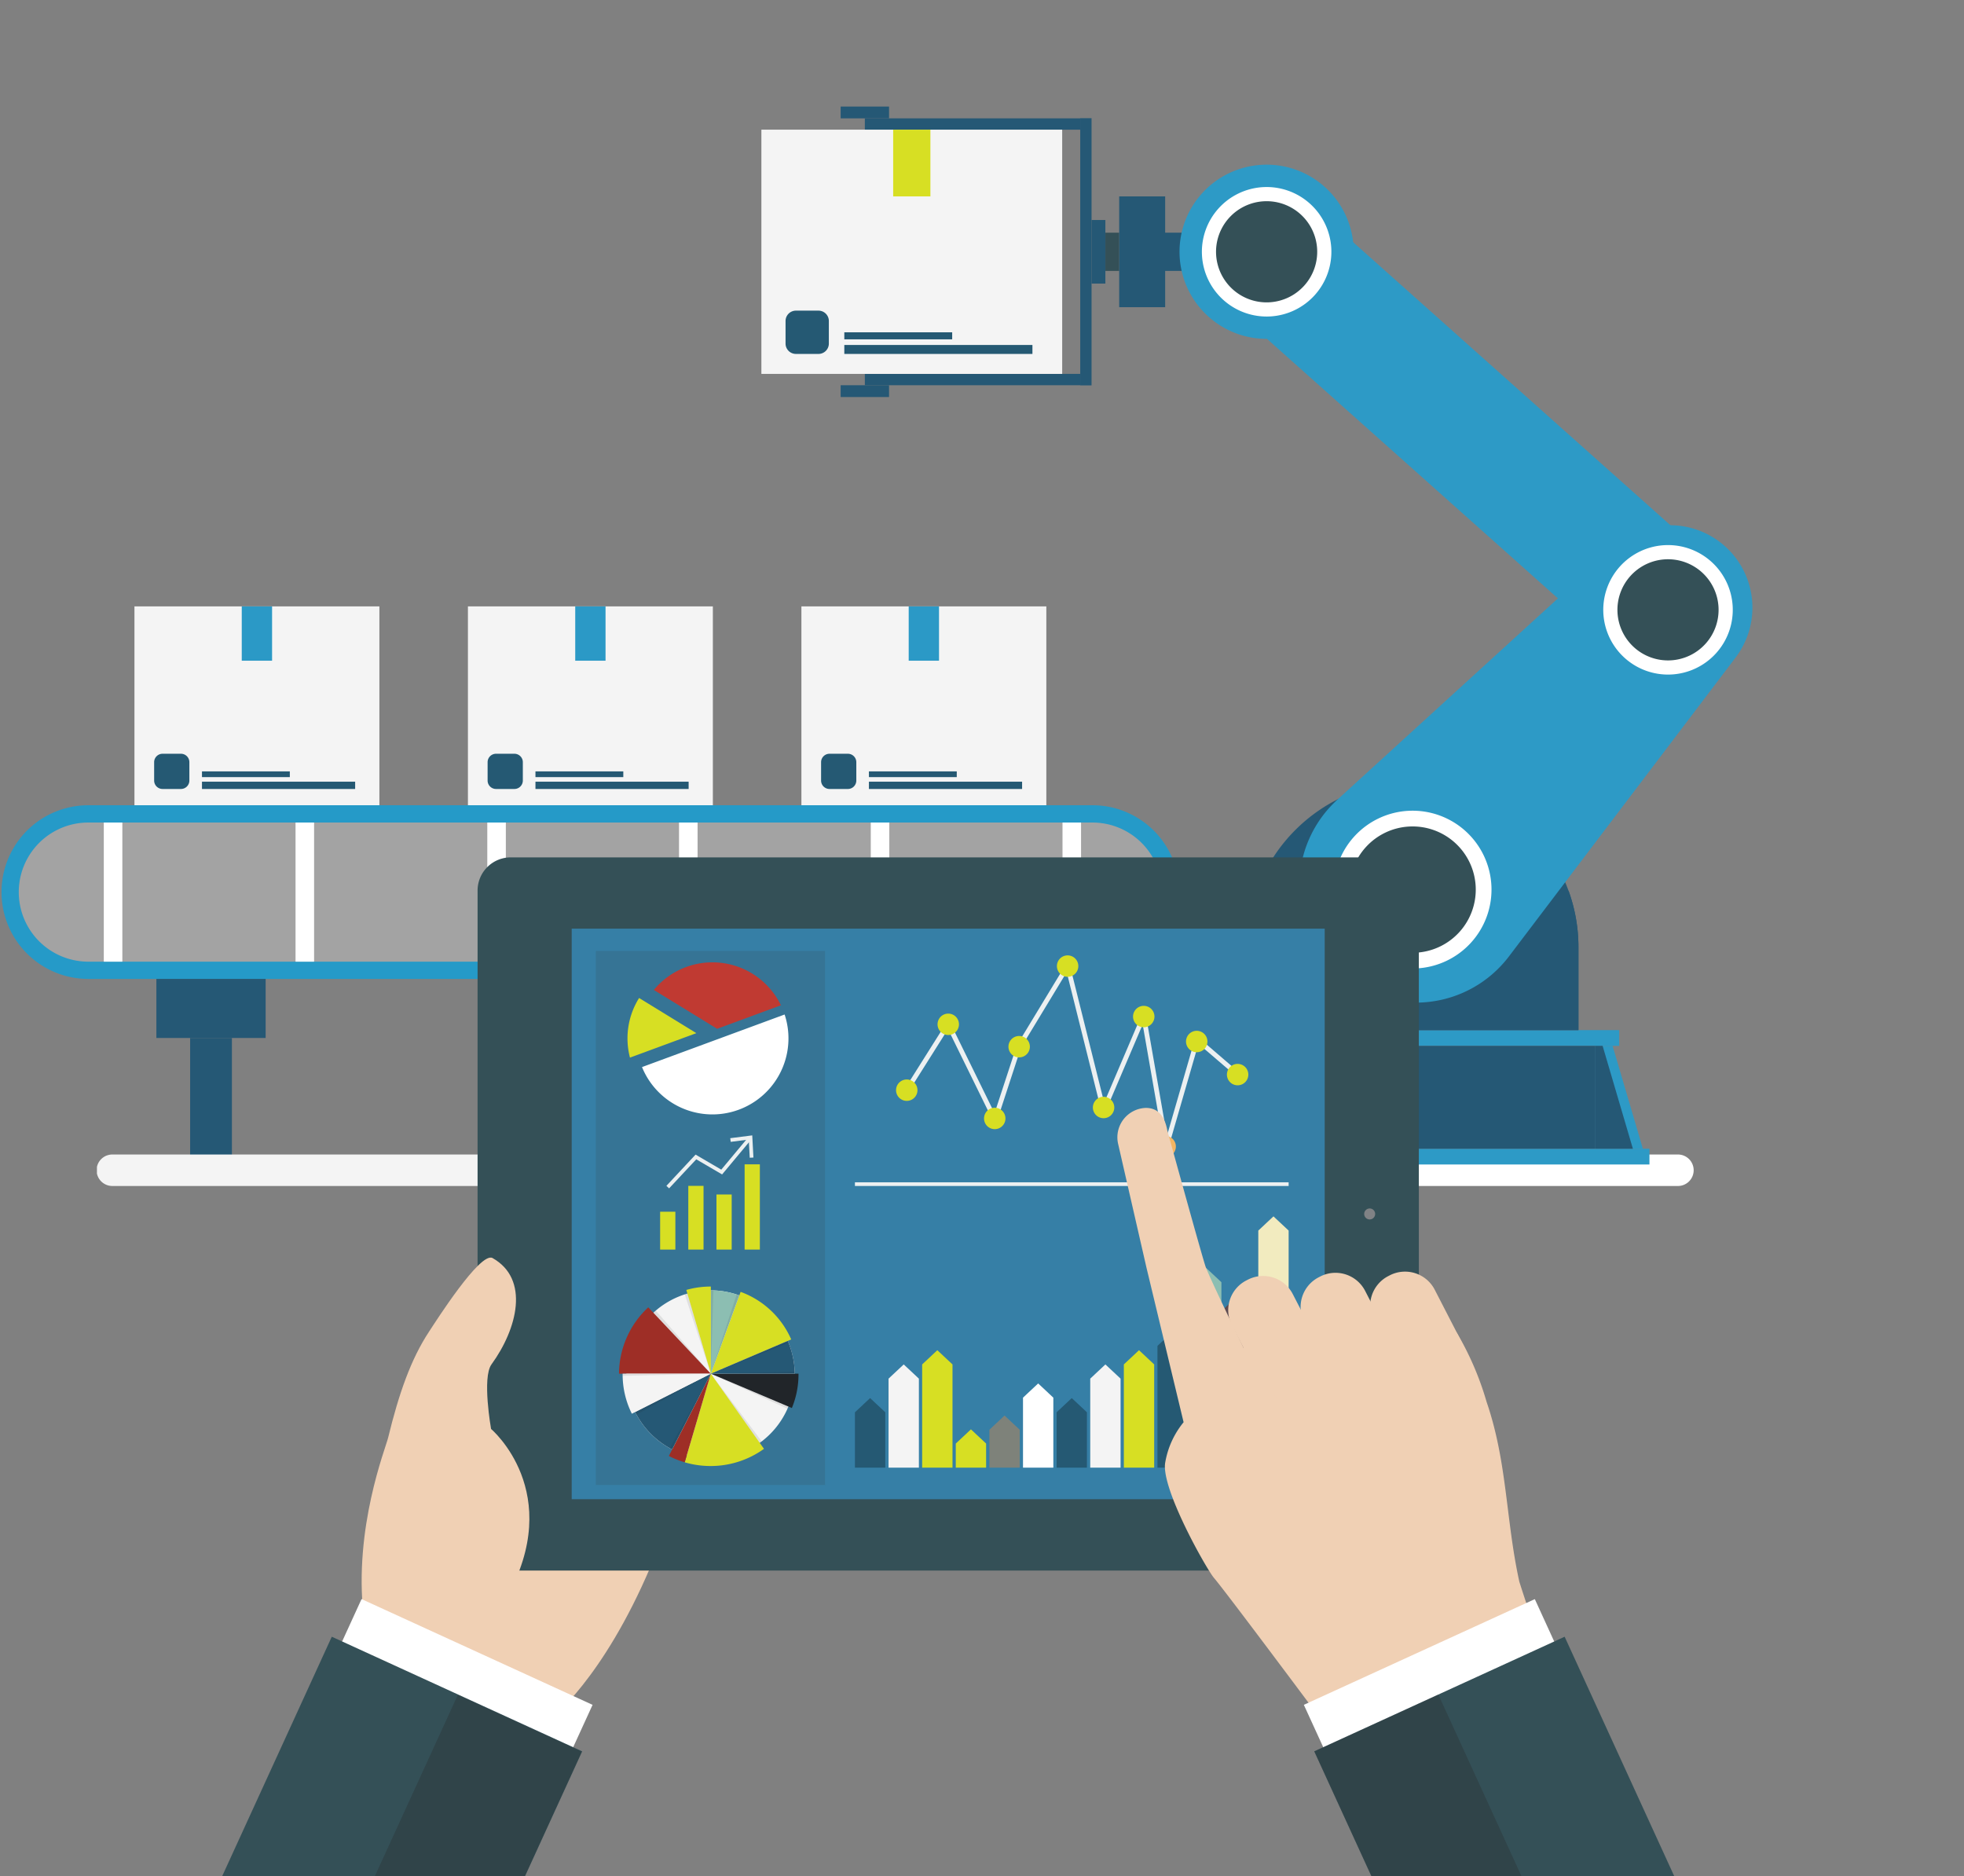 <svg xmlns="http://www.w3.org/2000/svg" xmlns:xlink="http://www.w3.org/1999/xlink" width="246" height="235" viewBox="0 0 246 235">
  <rect x="0" y="0" width="246" height="235" fill="#808080" stroke="none"/>
  <defs>
    <clipPath id="clip-path">
      <rect id="Rectangle_11728" data-name="Rectangle 11728" width="246" height="235" transform="translate(-2051.933 -10779.679)" fill="#fff" stroke="#707070" stroke-width="1"/>
    </clipPath>
    <clipPath id="clip-path-2">
      <rect id="Rectangle_11655" data-name="Rectangle 11655" width="70.496" height="3.943" fill="#fff"/>
    </clipPath>
    <clipPath id="clip-path-3">
      <rect id="Rectangle_11700" data-name="Rectangle 11700" width="124.123" height="3.943" fill="#f4f4f4"/>
    </clipPath>
    <clipPath id="clip-path-4">
      <rect id="Rectangle_11703" data-name="Rectangle 11703" width="28.707" height="66.9" fill="none"/>
    </clipPath>
    <clipPath id="clip-path-5">
      <rect id="Rectangle_11709" data-name="Rectangle 11709" width="3.567" height="9.923" fill="none"/>
    </clipPath>
    <clipPath id="clip-path-6">
      <rect id="Rectangle_11710" data-name="Rectangle 11710" width="0.324" height="10.44" fill="none"/>
    </clipPath>
    <clipPath id="clip-path-7">
      <rect id="Rectangle_11711" data-name="Rectangle 11711" width="9.74" height="4.108" fill="none"/>
    </clipPath>
    <clipPath id="clip-path-8">
      <rect id="Rectangle_11712" data-name="Rectangle 11712" width="10.507" height="0.27" fill="none"/>
    </clipPath>
    <clipPath id="clip-path-9">
      <rect id="Rectangle_11713" data-name="Rectangle 11713" width="9.717" height="4.388" fill="none"/>
    </clipPath>
    <clipPath id="clip-path-10">
      <rect id="Rectangle_11714" data-name="Rectangle 11714" width="6.373" height="8.664" fill="none"/>
    </clipPath>
    <clipPath id="clip-path-11">
      <rect id="Rectangle_11715" data-name="Rectangle 11715" width="5.16" height="9.494" fill="none"/>
    </clipPath>
    <clipPath id="clip-path-12">
      <rect id="Rectangle_11716" data-name="Rectangle 11716" width="9.482" height="5.13" fill="none"/>
    </clipPath>
    <clipPath id="clip-path-13">
      <rect id="Rectangle_11717" data-name="Rectangle 11717" width="11.05" height="0.268" fill="none"/>
    </clipPath>
    <clipPath id="clip-path-14">
      <rect id="Rectangle_11718" data-name="Rectangle 11718" width="7.199" height="7.906" fill="none"/>
    </clipPath>
    <clipPath id="clip-path-15">
      <rect id="Rectangle_11719" data-name="Rectangle 11719" width="3.275" height="10.037" fill="none"/>
    </clipPath>
    <clipPath id="clip-path-16">
      <rect id="Rectangle_11723" data-name="Rectangle 11723" width="85.155" height="159.191" fill="none"/>
    </clipPath>
    <clipPath id="clip-path-17">
      <rect id="Rectangle_11727" data-name="Rectangle 11727" width="83.969" height="156.599" fill="none"/>
    </clipPath>
  </defs>
  <g id="aPriori_Harman_Graphic_New_Existing_Products" transform="translate(2051.933 10779.679)" clip-path="url(#clip-path)">
    <g id="Group_42559" data-name="Group 42559" transform="translate(-1910.246 -10635.071)">
      <g id="Group_42558" data-name="Group 42558">
        <g id="Group_42557" data-name="Group 42557" clip-path="url(#clip-path-2)">
          <path id="Path_112466" data-name="Path 112466" d="M579.929,422.427h66.553a1.972,1.972,0,0,1,0,3.943H579.929a1.972,1.972,0,1,1,0-3.943" transform="translate(-577.957 -422.427)" fill="#fff"/>
        </g>
      </g>
    </g>
    <rect id="Rectangle_11656" data-name="Rectangle 11656" width="51.749" height="1.972" transform="translate(-1900.872 -10650.651)" fill="#2d9ac6"/>
    <rect id="Rectangle_11657" data-name="Rectangle 11657" width="59.333" height="1.972" transform="translate(-1904.665 -10635.793)" fill="#2d9ac6"/>
    <rect id="Rectangle_11658" data-name="Rectangle 11658" width="22.186" height="12.887" transform="translate(-1874.277 -10648.68)" fill="#255875"/>
    <rect id="Rectangle_11659" data-name="Rectangle 11659" width="1.443" height="12.887" transform="translate(-1875.719 -10648.68)" fill="#404041"/>
    <path id="Path_112467" data-name="Path 112467" d="M661.332,403.769v0Z" transform="translate(-2535.608 -11039.562)" fill="#4e5353"/>
    <path id="Path_112468" data-name="Path 112468" d="M714.9,390.882l3.792,12.887h-5.935V390.882Z" transform="translate(-2564.848 -11039.562)" fill="#2d9ac6"/>
    <path id="Path_112469" data-name="Path 112469" d="M713.65,390.882l3.792,12.887h-4.685V390.882Z" transform="translate(-2564.848 -11039.562)" fill="#255875"/>
    <rect id="Rectangle_11660" data-name="Rectangle 11660" width="22.186" height="12.887" transform="translate(-1897.905 -10648.68)" fill="#092728"/>
    <path id="Path_112470" data-name="Path 112470" d="M648.022,390.882l-3.792,12.887h5.935V390.882Z" transform="translate(-2525.885 -11039.562)" fill="#0c1011"/>
    <path id="Path_112471" data-name="Path 112471" d="M596.6,390.882l-3.792,12.887h5.935V390.882Z" transform="translate(-2496.646 -11039.562)" fill="#404041"/>
    <path id="Path_112472" data-name="Path 112472" d="M599.5,390.882,595.7,403.769h4.685V390.882Z" transform="translate(-2498.293 -11039.562)" fill="#0d1111"/>
    <path id="Path_112473" data-name="Path 112473" d="M653.056,334.882v10.377H611.511V334.882a20.772,20.772,0,1,1,41.545,0" transform="translate(-2507.281 -10995.911)" fill="#255875"/>
    <path id="Path_112474" data-name="Path 112474" d="M653.056,352.922V363.3H611.511v-3.205c20.292,1.649,33.315-7.229,40.306-14.256a20.738,20.738,0,0,1,1.239,7.085" transform="translate(-2507.281 -11013.951)" fill="#255875"/>
    <rect id="Rectangle_11661" data-name="Rectangle 11661" width="16.218" height="70.972" transform="translate(-1897.945 -10741.435) rotate(-48.266)" fill="#2d9ac6"/>
    <path id="Path_112475" data-name="Path 112475" d="M631.515,295.707h0a14.617,14.617,0,0,0,21.5-1.964l28.4-37.451a10.32,10.32,0,0,0-15.181-13.858l-34.715,31.682a14.616,14.616,0,0,0,0,21.591" transform="translate(-2515.948 -10953.623)" fill="#2d9ac6"/>
    <path id="Path_112476" data-name="Path 112476" d="M639.338,325.83a9.882,9.882,0,1,1,.636,13.961,9.882,9.882,0,0,1-.636-13.961" transform="translate(-2521.634 -11000.744)" fill="#fff"/>
    <path id="Path_112477" data-name="Path 112477" d="M643.388,329.754a7.912,7.912,0,1,1,.509,11.179,7.913,7.913,0,0,1-.509-11.179" transform="translate(-2524.23 -11003.34)" fill="#345057"/>
    <path id="Path_112478" data-name="Path 112478" d="M717.136,248.134a8.11,8.11,0,1,1,.522,11.457,8.11,8.11,0,0,1-.522-11.457" transform="translate(-2566.132 -10956.896)" fill="#fff"/>
    <path id="Path_112479" data-name="Path 112479" d="M720.784,251.668a6.335,6.335,0,1,1,.408,8.951,6.336,6.336,0,0,1-.408-8.951" transform="translate(-2568.47 -10959.233)" fill="#345057"/>
    <rect id="Rectangle_11662" data-name="Rectangle 11662" width="6.751" height="4.789" transform="translate(-1909.267 -10750.535)" fill="#255875"/>
    <rect id="Rectangle_11663" data-name="Rectangle 11663" width="1.731" height="4.789" transform="translate(-1913.48 -10750.535)" fill="#345057"/>
    <rect id="Rectangle_11664" data-name="Rectangle 11664" width="1.731" height="7.962" transform="translate(-1915.211 -10752.122)" fill="#255875"/>
    <rect id="Rectangle_11665" data-name="Rectangle 11665" width="2.236" height="12.002" transform="translate(-1908.863 -10754.142)" fill="#e6e7e8"/>
    <rect id="Rectangle_11666" data-name="Rectangle 11666" width="5.758" height="13.877" transform="translate(-1911.749 -10755.079)" fill="#255875"/>
    <rect id="Rectangle_11667" data-name="Rectangle 11667" width="1.419" height="33.469" transform="translate(-1916.63 -10764.876)" fill="#255875"/>
    <rect id="Rectangle_11668" data-name="Rectangle 11668" width="26.977" height="1.419" transform="translate(-1943.606 -10764.854)" fill="#255875"/>
    <rect id="Rectangle_11669" data-name="Rectangle 11669" width="26.977" height="1.419" transform="translate(-1943.606 -10732.847)" fill="#255875"/>
    <rect id="Rectangle_11670" data-name="Rectangle 11670" width="6.06" height="1.478" transform="translate(-1946.636 -10766.332)" fill="#255875"/>
    <rect id="Rectangle_11671" data-name="Rectangle 11671" width="6.06" height="1.478" transform="translate(-1946.636 -10731.427)" fill="#255875"/>
    <rect id="Rectangle_11672" data-name="Rectangle 11672" width="37.677" height="30.59" transform="translate(-1956.566 -10763.437)" fill="#f4f4f4"/>
    <rect id="Rectangle_11673" data-name="Rectangle 11673" width="4.664" height="8.356" transform="translate(-1940.06 -10763.437)" fill="#d7df23"/>
    <path id="Path_112480" data-name="Path 112480" d="M481.733,182.854H478.91a1.3,1.3,0,0,1-1.3-1.3v-2.823a1.3,1.3,0,0,1,1.3-1.3h2.823a1.3,1.3,0,0,1,1.3,1.3v2.823a1.3,1.3,0,0,1-1.3,1.3" transform="translate(-2431.149 -10918.201)" fill="#255973"/>
    <rect id="Rectangle_11674" data-name="Rectangle 11674" width="23.563" height="1.123" transform="translate(-1946.179 -10736.47)" fill="#255973"/>
    <rect id="Rectangle_11675" data-name="Rectangle 11675" width="13.512" height="0.882" transform="translate(-1946.179 -10738.056)" fill="#255973"/>
    <path id="Path_112481" data-name="Path 112481" d="M595.639,154.1a10.909,10.909,0,1,1,15.4-.879,10.908,10.908,0,0,1-15.4.879" transform="translate(-2496.183 -10894.101)" fill="#2d9ac6"/>
    <path id="Path_112482" data-name="Path 112482" d="M601.193,155.7a8.11,8.11,0,1,1,11.45-.653,8.11,8.11,0,0,1-11.45.653" transform="translate(-2499.873 -10897.79)" fill="#fff"/>
    <path id="Path_112483" data-name="Path 112483" d="M604.711,156.715a6.336,6.336,0,1,1,8.945-.51,6.335,6.335,0,0,1-8.945.51" transform="translate(-2502.211 -10900.128)" fill="#345057"/>
    <rect id="Rectangle_11676" data-name="Rectangle 11676" width="30.679" height="24.908" transform="translate(-1951.554 -10703.726)" fill="#f4f4f4"/>
    <rect id="Rectangle_11677" data-name="Rectangle 11677" width="3.797" height="6.804" transform="translate(-1938.114 -10703.725)" fill="#2b99c6"/>
    <path id="Path_112484" data-name="Path 112484" d="M491.28,310.493h-2.3a1.056,1.056,0,0,1-1.056-1.056v-2.3a1.056,1.056,0,0,1,1.056-1.056h2.3a1.056,1.056,0,0,1,1.056,1.056v2.3a1.056,1.056,0,0,1-1.056,1.056" transform="translate(-2437.012 -10991.348)" fill="#255973"/>
    <rect id="Rectangle_11678" data-name="Rectangle 11678" width="19.186" height="0.914" transform="translate(-1943.097 -10681.768)" fill="#255973"/>
    <rect id="Rectangle_11679" data-name="Rectangle 11679" width="11.003" height="0.718" transform="translate(-1943.097 -10683.059)" fill="#255973"/>
    <rect id="Rectangle_11680" data-name="Rectangle 11680" width="30.679" height="24.908" transform="translate(-1993.323 -10703.726)" fill="#f4f4f4"/>
    <rect id="Rectangle_11681" data-name="Rectangle 11681" width="3.797" height="6.804" transform="translate(-1979.883 -10703.725)" fill="#2b99c6"/>
    <path id="Path_112485" data-name="Path 112485" d="M394.462,310.493h-2.3a1.056,1.056,0,0,1-1.056-1.056v-2.3a1.056,1.056,0,0,1,1.056-1.056h2.3a1.056,1.056,0,0,1,1.056,1.056v2.3a1.056,1.056,0,0,1-1.056,1.056" transform="translate(-2381.964 -10991.348)" fill="#255973"/>
    <rect id="Rectangle_11682" data-name="Rectangle 11682" width="19.186" height="0.914" transform="translate(-1984.865 -10681.768)" fill="#255973"/>
    <rect id="Rectangle_11683" data-name="Rectangle 11683" width="11.003" height="0.718" transform="translate(-1984.865 -10683.059)" fill="#255973"/>
    <rect id="Rectangle_11684" data-name="Rectangle 11684" width="30.679" height="24.908" transform="translate(-2035.092 -10703.726)" fill="#f4f4f4"/>
    <rect id="Rectangle_11685" data-name="Rectangle 11685" width="3.798" height="6.804" transform="translate(-2021.652 -10703.725)" fill="#2b99c6"/>
    <path id="Path_112486" data-name="Path 112486" d="M297.645,310.493h-2.3a1.056,1.056,0,0,1-1.056-1.056v-2.3a1.056,1.056,0,0,1,1.056-1.056h2.3a1.056,1.056,0,0,1,1.056,1.056v2.3a1.056,1.056,0,0,1-1.056,1.056" transform="translate(-2326.915 -10991.348)" fill="#255973"/>
    <rect id="Rectangle_11686" data-name="Rectangle 11686" width="19.186" height="0.914" transform="translate(-2026.635 -10681.768)" fill="#255973"/>
    <rect id="Rectangle_11687" data-name="Rectangle 11687" width="11.003" height="0.718" transform="translate(-2026.635 -10683.059)" fill="#255973"/>
    <path id="Path_112487" data-name="Path 112487" d="M386.616,342.782H260.849a10.878,10.878,0,1,1,0-21.756H386.616a10.878,10.878,0,0,1,0,21.756" transform="translate(-2301.716 -10999.844)" fill="#259ac8"/>
    <path id="Path_112488" data-name="Path 112488" d="M263.7,343.47a8.714,8.714,0,1,1,0-17.428H389.467a8.714,8.714,0,1,1,0,17.428Z" transform="translate(-2304.568 -11002.695)" fill="#a3a3a3"/>
    <rect id="Rectangle_11688" data-name="Rectangle 11688" width="2.323" height="17.428" transform="translate(-2038.932 -10676.653)" fill="#fff"/>
    <rect id="Rectangle_11689" data-name="Rectangle 11689" width="2.323" height="17.428" transform="translate(-2014.915 -10676.653)" fill="#fff"/>
    <rect id="Rectangle_11690" data-name="Rectangle 11690" width="2.323" height="17.428" transform="translate(-1990.898 -10676.653)" fill="#fff"/>
    <rect id="Rectangle_11691" data-name="Rectangle 11691" width="2.323" height="17.428" transform="translate(-1966.882 -10676.653)" fill="#fff"/>
    <rect id="Rectangle_11692" data-name="Rectangle 11692" width="2.323" height="17.428" transform="translate(-1942.866 -10676.653)" fill="#fff"/>
    <rect id="Rectangle_11693" data-name="Rectangle 11693" width="2.323" height="17.428" transform="translate(-1918.849 -10676.653)" fill="#fff"/>
    <rect id="Rectangle_11694" data-name="Rectangle 11694" width="13.685" height="7.395" transform="translate(-1936.798 -10657.062)" fill="#092728"/>
    <rect id="Rectangle_11695" data-name="Rectangle 11695" width="5.232" height="15.845" transform="translate(-1932.572 -10649.666)" fill="#092728"/>
    <rect id="Rectangle_11696" data-name="Rectangle 11696" width="5.232" height="1.861" transform="translate(-1932.572 -10649.666)" fill="#0d1111"/>
    <rect id="Rectangle_11697" data-name="Rectangle 11697" width="13.685" height="7.395" transform="translate(-2032.345 -10657.062)" fill="#255875"/>
    <rect id="Rectangle_11698" data-name="Rectangle 11698" width="5.232" height="15.845" transform="translate(-2028.118 -10649.666)" fill="#255875"/>
    <g id="Group_42562" data-name="Group 42562" transform="translate(-2039.791 -10635.071)">
      <g id="Group_42561" data-name="Group 42561">
        <g id="Group_42560" data-name="Group 42560" clip-path="url(#clip-path-3)">
          <path id="Path_112489" data-name="Path 112489" d="M279.653,422.427h120.18a1.972,1.972,0,0,1,0,3.943H279.653a1.972,1.972,0,1,1,0-3.943" transform="translate(-277.681 -422.427)" fill="#f4f4f4"/>
        </g>
      </g>
    </g>
    <path id="Path_112490" data-name="Path 112490" d="M363.218,520.038l19.941,9.129s6.491-4.93,12.5-19.062l-22.817-24.267Z" transform="translate(-2366.106 -11093.552)" fill="#f0d0b4"/>
    <path id="Path_112491" data-name="Path 112491" d="M388.191,421.335V340.3a4.157,4.157,0,0,1,4.145-4.145H501.944a4.157,4.157,0,0,1,4.145,4.145v81.037a4.157,4.157,0,0,1-4.145,4.145H392.336a4.157,4.157,0,0,1-4.145-4.145" transform="translate(-2380.305 -11008.443)" fill="#345057"/>
    <path id="Path_112492" data-name="Path 112492" d="M646.3,439.471a.687.687,0,1,1,.687-.687.687.687,0,0,1-.687.687" transform="translate(-2526.674 -11066.408)" fill="#808285"/>
    <rect id="Rectangle_11701" data-name="Rectangle 11701" width="94.318" height="71.462" transform="translate(-1980.325 -10663.358)" fill="#367fa6"/>
    <g id="Group_42565" data-name="Group 42565" transform="translate(-1977.301 -10660.571)" opacity="0.15">
      <g id="Group_42564" data-name="Group 42564">
        <g id="Group_42563" data-name="Group 42563" clip-path="url(#clip-path-4)">
          <rect id="Rectangle_11702" data-name="Rectangle 11702" width="28.707" height="66.9" transform="translate(0 0)" fill="#333"/>
        </g>
      </g>
    </g>
    <rect id="Rectangle_11704" data-name="Rectangle 11704" width="1.908" height="4.742" transform="translate(-1969.248 -10627.904)" fill="#d7df23"/>
    <rect id="Rectangle_11705" data-name="Rectangle 11705" width="1.908" height="7.98" transform="translate(-1965.72 -10631.143)" fill="#d7df23"/>
    <rect id="Rectangle_11706" data-name="Rectangle 11706" width="1.908" height="6.901" transform="translate(-1962.193 -10630.063)" fill="#d7df23"/>
    <rect id="Rectangle_11707" data-name="Rectangle 11707" width="1.908" height="10.678" transform="translate(-1958.666 -10633.84)" fill="#d7df23"/>
    <path id="Path_112493" data-name="Path 112493" d="M443.352,423.826l-.338-.316,3.654-3.913,3.219,1.884,3.379-4.052.355.3-3.63,4.353-3.238-1.894Z" transform="translate(-2411.477 -11054.656)" fill="#ecf0f1"/>
    <path id="Path_112494" data-name="Path 112494" d="M464.452,419.654l-.462.025-.122-2.278-2.263.289-.058-.46,2.756-.351Z" transform="translate(-2422.014 -11054.345)" fill="#ecf0f1"/>
    <path id="Path_112495" data-name="Path 112495" d="M447.29,374.956l7.99-2.946a9.525,9.525,0,0,0-15.917-1.922Z" transform="translate(-2409.401 -11025.772)" fill="#c03a32"/>
    <path id="Path_112496" data-name="Path 112496" d="M433.168,376.985a9.513,9.513,0,0,0-1.145,7.469l8.316-3.066Z" transform="translate(-2405.05 -11031.66)" fill="#d7df23"/>
    <path id="Path_112497" data-name="Path 112497" d="M435.933,388.364a9.524,9.524,0,0,0,17.862-6.585Z" transform="translate(-2407.451 -11034.386)" fill="#fff"/>
    <path id="Path_112498" data-name="Path 112498" d="M544.909,390.605l-2.892-16.574-4.972,11.647-4.545-18.2-5.728,9.458-3.2,9.786-5.94-12.107-4.916,7.8-.5-.316,5.482-8.7,5.766,11.752,2.786-8.5,6.481-10.7,4.463,17.866,5.064-11.864,2.8,16.018,3.635-12.576,5.416,4.66-.386.449L549,376.453Z" transform="translate(-2450.824 -11025.392)" fill="#ecf0f1"/>
    <path id="Path_112499" data-name="Path 112499" d="M512.371,401.983a1.341,1.341,0,1,1-1.341-1.341,1.341,1.341,0,0,1,1.341,1.341" transform="translate(-2449.387 -11045.111)" fill="#d7df23"/>
    <path id="Path_112500" data-name="Path 112500" d="M524.421,382.859a1.341,1.341,0,1,1-1.341-1.341,1.341,1.341,0,0,1,1.341,1.341" transform="translate(-2456.239 -11034.237)" fill="#d7df23"/>
    <path id="Path_112501" data-name="Path 112501" d="M537.916,410.191a1.341,1.341,0,1,1-1.341-1.341,1.341,1.341,0,0,1,1.341,1.341" transform="translate(-2463.912 -11049.778)" fill="#d7df23"/>
    <path id="Path_112502" data-name="Path 112502" d="M545.006,389.357a1.341,1.341,0,1,1-1.341-1.341,1.341,1.341,0,0,1,1.341,1.341" transform="translate(-2467.943 -11037.933)" fill="#d7df23"/>
    <path id="Path_112503" data-name="Path 112503" d="M559.073,365.957a1.341,1.341,0,1,1-1.341-1.341,1.341,1.341,0,0,1,1.341,1.341" transform="translate(-2475.941 -11024.628)" fill="#d7df23"/>
    <path id="Path_112504" data-name="Path 112504" d="M569.514,407.012a1.341,1.341,0,1,1-1.341-1.341,1.341,1.341,0,0,1,1.341,1.341" transform="translate(-2481.877 -11047.971)" fill="#d7df23"/>
    <path id="Path_112505" data-name="Path 112505" d="M586.446,417.066a1.341,1.341,0,1,1-1.675.888,1.341,1.341,0,0,1,1.675-.888" transform="translate(-2492.043 -11054.416)" fill="#f3b562"/>
    <path id="Path_112506" data-name="Path 112506" d="M595.6,386.57a1.341,1.341,0,1,1-1.675.888,1.341,1.341,0,0,1,1.675-.888" transform="translate(-2497.245 -11037.076)" fill="#d7df23"/>
    <path id="Path_112507" data-name="Path 112507" d="M607.484,396.176a1.341,1.341,0,1,1-1.675.888,1.341,1.341,0,0,1,1.675-.888" transform="translate(-2504.005 -11042.538)" fill="#d7df23"/>
    <path id="Path_112508" data-name="Path 112508" d="M581.178,380.609a1.341,1.341,0,1,1-1.341-1.341,1.341,1.341,0,0,1,1.341,1.341" transform="translate(-2488.51 -11032.958)" fill="#d7df23"/>
    <path id="Path_112509" data-name="Path 112509" d="M579.622,493.958V481.026l-1.9-1.78-1.9,1.78v12.932Z" transform="translate(-2486.988 -11089.804)" fill="#d7df23"/>
    <path id="Path_112510" data-name="Path 112510" d="M589.381,490.9V475.648l-1.9-1.78-1.9,1.78V490.9Z" transform="translate(-2492.537 -11086.747)" fill="#255973"/>
    <path id="Path_112511" data-name="Path 112511" d="M569.863,496.3V485.153l-1.9-1.78-1.9,1.78V496.3Z" transform="translate(-2481.439 -11092.15)" fill="#f4f4f4"/>
    <path id="Path_112512" data-name="Path 112512" d="M560.1,501.861v-6.936l-1.9-1.78-1.9,1.78v6.936Z" transform="translate(-2475.89 -11097.707)" fill="#255973"/>
    <path id="Path_112513" data-name="Path 112513" d="M521.067,493.958V481.026l-1.9-1.78-1.9,1.78v12.932Z" transform="translate(-2453.695 -11089.804)" fill="#d7df23"/>
    <path id="Path_112514" data-name="Path 112514" d="M511.308,496.3V485.153l-1.9-1.78-1.9,1.78V496.3Z" transform="translate(-2448.146 -11092.15)" fill="#f4f4f4"/>
    <path id="Path_112515" data-name="Path 112515" d="M501.548,501.861v-6.936l-1.9-1.78-1.9,1.78v6.936Z" transform="translate(-2442.597 -11097.707)" fill="#255973"/>
    <path id="Path_112516" data-name="Path 112516" d="M550.344,499.445v-8.769l-1.9-1.78-1.9,1.78v8.769Z" transform="translate(-2470.342 -11095.291)" fill="#fff"/>
    <path id="Path_112517" data-name="Path 112517" d="M540.585,504.749V500l-1.9-1.78-1.9,1.78v4.744Z" transform="translate(-2464.792 -11100.595)" fill="#7e827a"/>
    <path id="Path_112518" data-name="Path 112518" d="M530.826,507.024v-3.019l-1.9-1.78-1.9,1.78v3.019Z" transform="translate(-2459.244 -11102.87)" fill="#d7df23"/>
    <path id="Path_112519" data-name="Path 112519" d="M608.9,484.8V464.66l-1.9-1.78-1.9,1.78V484.8Z" transform="translate(-2503.635 -11080.499)" fill="#5c4b51"/>
    <path id="Path_112520" data-name="Path 112520" d="M618.659,471.946V442.169l-1.9-1.78-1.9,1.78v29.777Z" transform="translate(-2509.184 -11067.711)" fill="#f2ebbf"/>
    <path id="Path_112521" data-name="Path 112521" d="M599.14,480.469V457.16l-1.9-1.78-1.9,1.78v23.309Z" transform="translate(-2498.086 -11076.234)" fill="#8cbeb2"/>
    <rect id="Rectangle_11708" data-name="Rectangle 11708" width="54.325" height="0.461" transform="translate(-1944.85 -10631.589)" fill="#ecf0f1"/>
    <path id="Path_112522" data-name="Path 112522" d="M452.476,472.411a10.546,10.546,0,1,0-10.546,10.546,10.546,10.546,0,0,0,10.546-10.546" transform="translate(-2404.864 -11079.922)" fill="#f4f4f4"/>
    <path id="Path_112523" data-name="Path 112523" d="M459.647,462.3l-3.729,10.254,10.066-4.293a11.049,11.049,0,0,0-6.337-5.96" transform="translate(-2418.814 -11080.168)" fill="#d7df23"/>
    <path id="Path_112524" data-name="Path 112524" d="M459.434,462.5a10.531,10.531,0,0,0-3.605-.632v10.546Z" transform="translate(-2418.763 -11079.922)" fill="#8cbeb2"/>
    <path id="Path_112525" data-name="Path 112525" d="M466.066,490.366a10.982,10.982,0,0,0,.83-4.2c0-.033,0-.066,0-.1H455.919Z" transform="translate(-2418.814 -11093.683)" fill="#212529"/>
    <path id="Path_112526" data-name="Path 112526" d="M451.57,497.631a11.42,11.42,0,0,0,6.688-2.151l-6.655-9.414-3.274,11.1a11.474,11.474,0,0,0,3.24.465" transform="translate(-2414.5 -11093.683)" fill="#d7df23"/>
    <path id="Path_112527" data-name="Path 112527" d="M445.71,497.166l3.274-11.1-5.262,10.307a11.379,11.379,0,0,0,1.988.793" transform="translate(-2411.879 -11093.683)" fill="#9e2e26"/>
    <path id="Path_112528" data-name="Path 112528" d="M440.756,475.108l-7.838-8.314a11.441,11.441,0,0,0-3.667,8.314Z" transform="translate(-2403.652 -11082.724)" fill="#9e2e26"/>
    <path id="Path_112529" data-name="Path 112529" d="M466.425,480.652a10.5,10.5,0,0,0-.875-4.108l-9.631,4.108Z" transform="translate(-2418.814 -11088.269)" fill="#255875"/>
    <path id="Path_112530" data-name="Path 112530" d="M438.575,495.56l4.847-9.494-9.482,4.8a10.59,10.59,0,0,0,4.635,4.69" transform="translate(-2406.318 -11093.683)" fill="#255875"/>
    <path id="Path_112531" data-name="Path 112531" d="M451.869,471.681V460.766h-.036a11.03,11.03,0,0,0-3.036.424Z" transform="translate(-2414.765 -11079.297)" fill="#d7df23"/>
    <path id="Path_112532" data-name="Path 112532" d="M441.355,486.066H430.306c0,.033,0,.066,0,.1a10.972,10.972,0,0,0,1.155,4.914Z" transform="translate(-2404.251 -11093.683)" fill="#f4f4f4"/>
    <g id="Group_42568" data-name="Group 42568" transform="translate(-1962.896 -10617.54)" opacity="0.1">
      <g id="Group_42567" data-name="Group 42567">
        <g id="Group_42566" data-name="Group 42566" clip-path="url(#clip-path-5)">
          <path id="Path_112533" data-name="Path 112533" d="M455.918,472.987l3.567-9.808c-.111-.041-.223-.079-.336-.116Z" transform="translate(-455.918 -463.064)" fill="#231f20"/>
        </g>
      </g>
    </g>
    <g id="Group_42571" data-name="Group 42571" transform="translate(-1962.896 -10618.056)" opacity="0.1">
      <g id="Group_42570" data-name="Group 42570">
        <g id="Group_42569" data-name="Group 42569" clip-path="url(#clip-path-6)">
          <path id="Path_112534" data-name="Path 112534" d="M455.918,461.866h0v10.44l.324-10.433q-.162-.007-.324-.007" transform="translate(-455.918 -461.866)" fill="#231f20"/>
        </g>
      </g>
    </g>
    <g id="Group_42574" data-name="Group 42574" transform="translate(-1962.895 -10611.725)" opacity="0.1">
      <g id="Group_42573" data-name="Group 42573">
        <g id="Group_42572" data-name="Group 42572" clip-path="url(#clip-path-7)">
          <path id="Path_112535" data-name="Path 112535" d="M465.658,476.8c-.035-.087-.071-.173-.109-.259l-9.631,4.108Z" transform="translate(-455.918 -476.545)" fill="#231f20"/>
        </g>
      </g>
    </g>
    <g id="Group_42577" data-name="Group 42577" transform="translate(-1962.896 -10607.886)" opacity="0.1">
      <g id="Group_42576" data-name="Group 42576">
        <g id="Group_42575" data-name="Group 42575" clip-path="url(#clip-path-8)">
          <path id="Path_112536" data-name="Path 112536" d="M455.918,485.711h10.506q0-.135-.006-.27Z" transform="translate(-455.918 -485.441)" fill="#231f20"/>
        </g>
      </g>
    </g>
    <g id="Group_42580" data-name="Group 42580" transform="translate(-1962.896 -10607.616)" opacity="0.1">
      <g id="Group_42579" data-name="Group 42579">
        <g id="Group_42578" data-name="Group 42578" clip-path="url(#clip-path-9)">
          <path id="Path_112537" data-name="Path 112537" d="M465.52,490.454q.06-.133.116-.27l-9.717-4.118Z" transform="translate(-455.919 -486.066)" fill="#231f20"/>
        </g>
      </g>
    </g>
    <g id="Group_42583" data-name="Group 42583" transform="translate(-1962.896 -10607.616)" opacity="0.1">
      <g id="Group_42582" data-name="Group 42582">
        <g id="Group_42581" data-name="Group 42581" clip-path="url(#clip-path-10)">
          <path id="Path_112538" data-name="Path 112538" d="M462.042,494.73c.084-.06.167-.122.249-.185l-6.373-8.479Z" transform="translate(-455.918 -486.066)" fill="#231f20"/>
        </g>
      </g>
    </g>
    <g id="Group_42586" data-name="Group 42586" transform="translate(-1968.056 -10607.616)" opacity="0.1">
      <g id="Group_42585" data-name="Group 42585">
        <g id="Group_42584" data-name="Group 42584" clip-path="url(#clip-path-11)">
          <path id="Path_112539" data-name="Path 112539" d="M444.271,495.561l4.847-9.494-5.16,9.326c.1.057.207.114.313.168" transform="translate(-443.958 -486.067)" fill="#231f20"/>
        </g>
      </g>
    </g>
    <g id="Group_42589" data-name="Group 42589" transform="translate(-1972.378 -10607.616)" opacity="0.1">
      <g id="Group_42588" data-name="Group 42588">
        <g id="Group_42587" data-name="Group 42587" clip-path="url(#clip-path-12)">
          <path id="Path_112540" data-name="Path 112540" d="M434.11,491.2l9.312-5.13-9.482,4.8c.055.11.112.218.17.326" transform="translate(-433.94 -486.066)" fill="#231f20"/>
        </g>
      </g>
    </g>
    <g id="Group_42592" data-name="Group 42592" transform="translate(-1973.946 -10607.616)" opacity="0.1">
      <g id="Group_42591" data-name="Group 42591">
        <g id="Group_42590" data-name="Group 42590" clip-path="url(#clip-path-13)">
          <path id="Path_112541" data-name="Path 112541" d="M441.355,486.066H430.306c0,.033,0,.066,0,.1,0,.057,0,.113,0,.169Z" transform="translate(-430.305 -486.066)" fill="#231f20"/>
        </g>
      </g>
    </g>
    <g id="Group_42595" data-name="Group 42595" transform="translate(-1970.095 -10615.521)" opacity="0.1">
      <g id="Group_42594" data-name="Group 42594">
        <g id="Group_42593" data-name="Group 42593" clip-path="url(#clip-path-14)">
          <path id="Path_112542" data-name="Path 112542" d="M439.232,468.01l7.2,7.637-6.9-7.907q-.154.132-.3.27" transform="translate(-439.232 -467.74)" fill="#231f20"/>
        </g>
      </g>
    </g>
    <g id="Group_42598" data-name="Group 42598" transform="translate(-1966.171 -10617.653)" opacity="0.1">
      <g id="Group_42597" data-name="Group 42597">
        <g id="Group_42596" data-name="Group 42596" clip-path="url(#clip-path-15)">
          <path id="Path_112543" data-name="Path 112543" d="M448.326,462.906l3.275,9.934-2.94-10.036c-.113.032-.225.067-.336.1" transform="translate(-448.326 -462.803)" fill="#231f20"/>
        </g>
      </g>
    </g>
    <path id="Path_112544" data-name="Path 112544" d="M600.058,486.291s-12.469-16.739-13.99-18.513c-.933-1.089-6.7-11.275-6.111-14.468a10.827,10.827,0,0,1,2.3-5.041l-4.65-19.36-3.541-15.459a3.687,3.687,0,0,1,3.422-4.549c1.216-.022,2.331.624,2.725,2.8,0,0,4.321,15.7,4.795,17.068s4.778,10.218,4.778,10.218c3.913-1.189,7.879-2.238,11.865-3.149,3.11-.711,12.79-1.838,14.9,1.346a37.449,37.449,0,0,1,3.65,8.516c2.611,7.6,2.393,14.737,4.108,22.544,0,0,2.865,9.079,5.017,13.887L603,492.33Z" transform="translate(-2485.939 -11049.807)" fill="#f0d0b4"/>
    <path id="Path_112545" data-name="Path 112545" d="M649.806,456.885l-.205.106a4.184,4.184,0,0,0-1.8,5.618l3.665,7.114a4.183,4.183,0,0,0,5.618,1.8l.205-.106a4.184,4.184,0,0,0,1.8-5.618l-3.665-7.114a4.184,4.184,0,0,0-5.618-1.8" transform="translate(-2527.655 -11076.828)" fill="#f0d0b4"/>
    <path id="Path_112546" data-name="Path 112546" d="M629.606,457.229l-.205.106a4.184,4.184,0,0,0-1.8,5.618l3.665,7.114a4.183,4.183,0,0,0,5.618,1.8l.205-.106a4.184,4.184,0,0,0,1.8-5.618l-3.665-7.114a4.183,4.183,0,0,0-5.618-1.8" transform="translate(-2516.169 -11077.023)" fill="#f0d0b4"/>
    <path id="Path_112547" data-name="Path 112547" d="M608.592,458.151l-.205.106a4.184,4.184,0,0,0-1.8,5.618l3.665,7.114a4.183,4.183,0,0,0,5.618,1.8l.205-.106a4.184,4.184,0,0,0,1.8-5.618l-3.665-7.114a4.184,4.184,0,0,0-5.618-1.8" transform="translate(-2504.221 -11077.548)" fill="#f0d0b4"/>
    <rect id="Rectangle_11720" data-name="Rectangle 11720" width="31.827" height="7.548" transform="matrix(0.909, -0.416, 0.416, 0.909, -1888.621, -10566.14)" fill="#fff"/>
    <rect id="Rectangle_11721" data-name="Rectangle 11721" width="34.492" height="167.253" transform="translate(-1887.317 -10560.315) rotate(-24.596)" fill="#345057"/>
    <g id="Group_42601" data-name="Group 42601" transform="translate(-1887.318 -10567.43)" opacity="0.25">
      <g id="Group_42600" data-name="Group 42600">
        <g id="Group_42599" data-name="Group 42599" clip-path="url(#clip-path-16)">
          <rect id="Rectangle_11722" data-name="Rectangle 11722" width="17.093" height="167.253" transform="translate(0.001 7.114) rotate(-24.595)" fill="#231f20"/>
        </g>
      </g>
    </g>
    <path id="Path_112548" data-name="Path 112548" d="M362.643,504s-7.05.517-7.87-6.794c-1.234-11.007,2.739-20.892,3.078-22.285,1.345-5.526,2.852-9.841,5.124-13.284.8-1.215,6.428-10.085,7.958-9.221,4.67,2.638,3.112,8.85-.136,13.321-1.2,1.651-.05,8.086-.05,8.086s9.391,7.927,1.895,21.229c-5.989,10.628-10,8.948-10,8.948" transform="translate(-2361.17 -11074.517)" fill="#f0d0b4"/>
    <rect id="Rectangle_11724" data-name="Rectangle 11724" width="7.548" height="31.827" transform="translate(-2009.791 -10572.522) rotate(-65.404)" fill="#fff"/>
    <rect id="Rectangle_11725" data-name="Rectangle 11725" width="164.402" height="34.492" transform="translate(-2078.802 -10425.186) rotate(-65.404)" fill="#345057"/>
    <g id="Group_42604" data-name="Group 42604" transform="translate(-2062.982 -10567.43)" opacity="0.25">
      <g id="Group_42603" data-name="Group 42603">
        <g id="Group_42602" data-name="Group 42602" clip-path="url(#clip-path-17)">
          <rect id="Rectangle_11726" data-name="Rectangle 11726" width="164.402" height="17.093" transform="matrix(0.416, -0.909, 0.909, 0.416, 0.001, 149.485)" fill="#231f20"/>
        </g>
      </g>
    </g>
  </g>
</svg>
